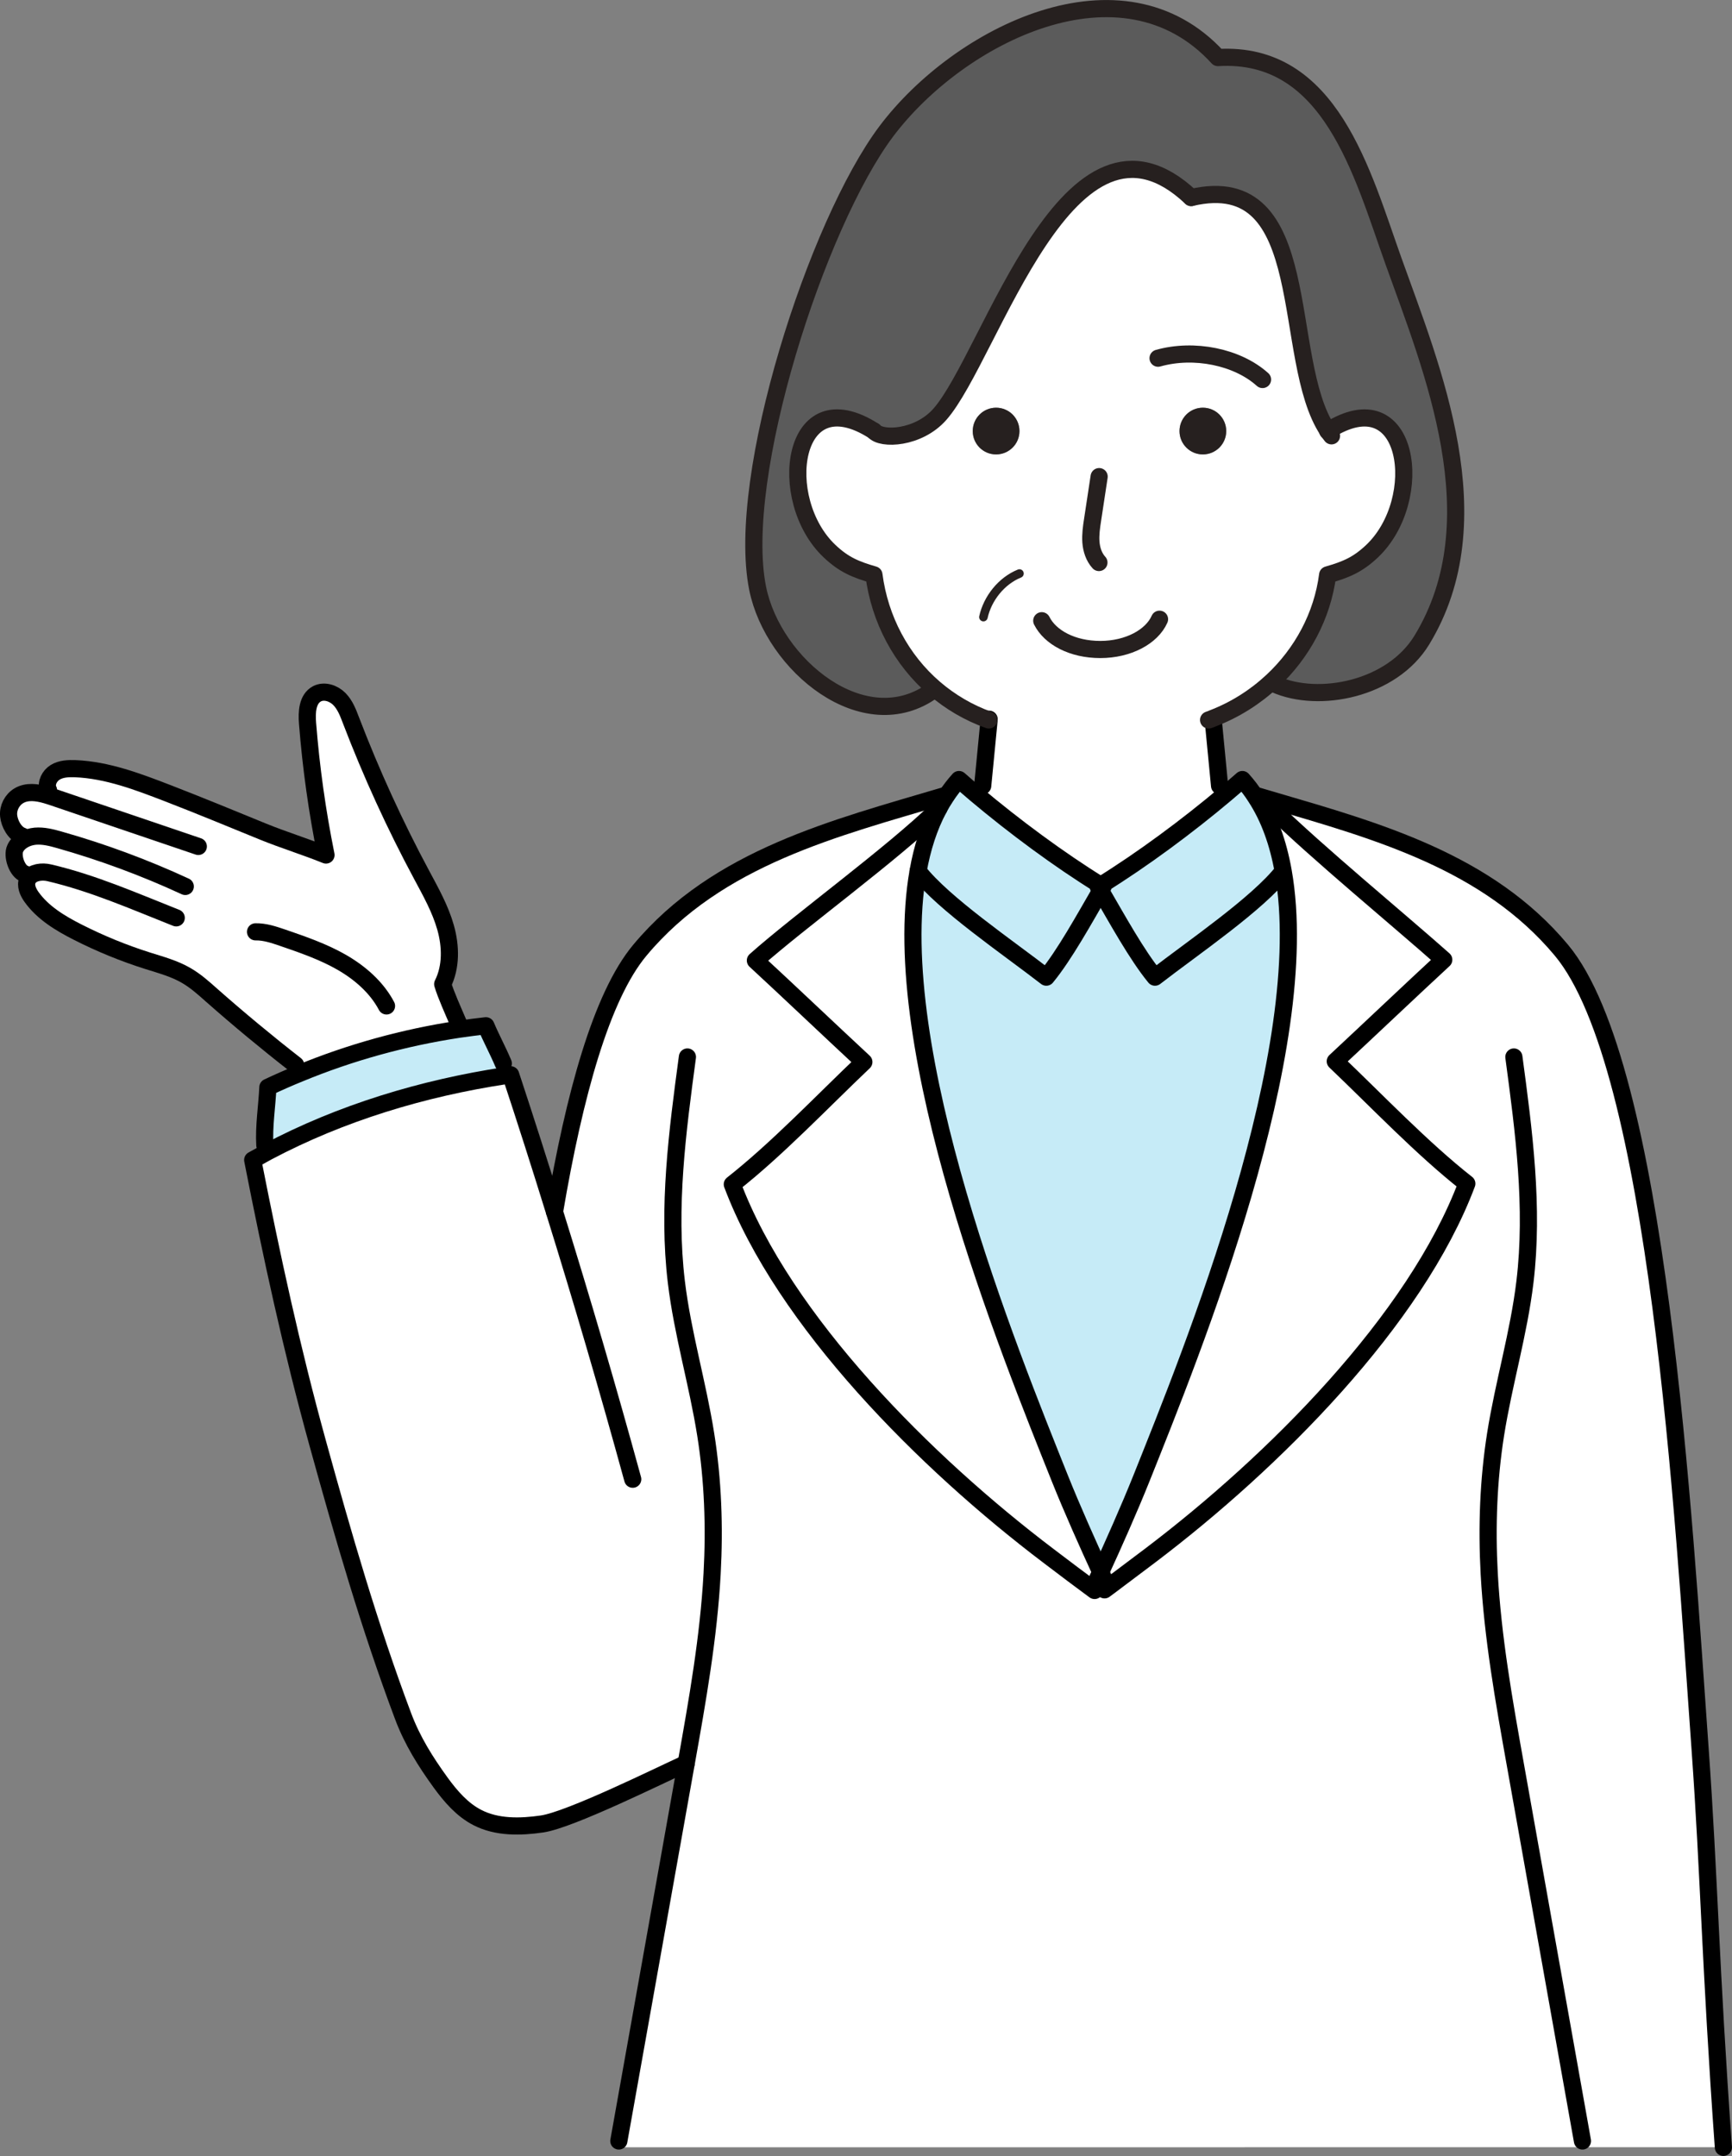 <?xml version="1.0" encoding="UTF-8"?>
<svg xmlns="http://www.w3.org/2000/svg" id="_レイヤー_2" data-name="レイヤー 2" viewBox="0 0 403.84 502.7">
  <rect x="0" y="0" width="403.84" height="502.7" fill="#808080" stroke="none"/>
  <defs>
    <style>
      .cls-1 {
        stroke: #000;
      }

      .cls-1, .cls-2 {
        stroke-width: 4px;
      }

      .cls-1, .cls-2, .cls-3 {
        fill: none;
        stroke-linecap: round;
        stroke-linejoin: round;
      }

      .cls-4 {
        fill: #5b5b5b;
      }

      .cls-5 {
        fill: #c6ebf7;
      }

      .cls-2, .cls-3 {
        stroke: #26201f;
      }

      .cls-6 {
        fill: #26201f;
      }

      .cls-7 {
        fill: #fff;
      }

      .cls-3 {
        stroke-width: 2px;
      }
    </style>
  </defs>
  <g id="_レイヤー_2-2" data-name="レイヤー 2">
    <g>
      <g>
        <path class="cls-7" d="M129.29,282.54h.01c4.61-27.24,10.94-50.26,19.9-60.99,18.13-21.72,45.76-28.52,70.85-35.98l.43.28c-.56.84-1.08,1.72-1.56,2.62-10.79,10.55-32.53,26.32-42.78,35.46,7.35,6.78,17.41,16.34,25.29,23.67-9.7,9.21-20.22,20.31-30.67,28.52,12.01,31.95,45.19,65.02,73.73,86.64,3.67,2.8,7.91,5.98,10.74,8.06l2.31-.15c.35-.27.72-.55,1.12-.83,2.74-2.05,6.4-4.8,9.62-7.24,28.53-21.62,61.72-54.69,73.73-86.64-10.45-8.21-20.99-19.31-30.67-28.52,7.88-7.34,17.94-16.89,25.29-23.68-10.26-9.12-29.42-24.89-40.21-35.45l.5-1.67c24.08,7.07,49.9,14.22,67.13,34.88,22.62,27.1,28.49,132.64,32.35,186.38,2.11,29.48,2.36,50.15,5.42,92.76H144.29v-1.49c5.23-29.34,10.46-58.7,15.71-88.05-6.04,2.74-27.04,13.16-33.6,14.12-5.08.74-10.52.85-15.09-1.5-3.54-1.81-6.22-4.94-8.56-8.15-3.55-4.91-6.59-9.73-8.72-15.4-7.9-21.03-13.97-42.14-19.96-63.79-6.06-21.92-10.76-43.65-15.14-65.97,1.15-.65,2.31-1.28,3.48-1.92,17.17-9.09,36.18-14.81,55.4-17.74.43-.07.84-.15,1.27-.21,3.51,10.61,6.91,21.25,10.21,31.94Z"></path>
        <path class="cls-4" d="M324.89,60.85c8.98,25.1,23.76,60.28,6.6,88.41-6.96,11.41-23.93,14.83-34.21,10.27l-.68-.71c7.02-6.53,11.73-15.28,12.95-24.8,4.26-1.22,6.97-2.33,10.33-5.5,12.72-12,8.96-40.34-10.27-28.08-11.22-16.71-2.51-61.27-31.88-54.4-28.52-26.96-46.62,36.92-58.58,50.52-5.03,5.72-13.66,6.03-15.39,3.92-19.28-12.37-23.07,16.02-10.33,28.03,3.36,3.17,6.09,4.27,10.33,5.5,1.34,10.36,6.37,19.84,14.15,26.5l-.34.38c-16.02,11.72-37.35-5.85-40.94-23.76-5.22-26.03,13.81-84.99,30.02-106.56,16.95-22.5,54.94-41.63,77.3-17.18,26.26-1.56,33.63,27.03,40.93,47.44Z"></path>
        <path class="cls-7" d="M311.35,247.47c9.68,9.21,20.22,20.31,30.67,28.52-12.01,31.95-45.2,65.02-73.73,86.64-3.23,2.43-6.88,5.19-9.62,7.24l-1.28-1.71c-.24-.52-.49-1.06-.74-1.62,2.84-6.16,6.66-14.74,9.49-21.81,11.81-29.58,40.47-99.95,33.06-141.6-1.16-6.56-3.23-12.39-6.4-17.26l.43-.28c1.24.37,2.48.74,3.71,1.09l-.5,1.67c10.79,10.55,29.95,26.32,40.21,35.45-7.35,6.79-17.41,16.34-25.29,23.68Z"></path>
        <path class="cls-7" d="M230.61,167.87h-.06c-4.75-1.69-8.99-4.22-12.63-7.34-7.78-6.66-12.81-16.14-14.15-26.5-4.24-1.22-6.97-2.33-10.33-5.5-12.73-12.01-8.95-40.4,10.33-28.03,1.72,2.11,10.36,1.8,15.39-3.92,11.97-13.6,30.07-77.48,58.58-50.52,29.37-6.87,20.66,37.69,31.88,54.4,19.23-12.26,22.99,16.08,10.27,28.08-3.36,3.17-6.07,4.27-10.33,5.5-1.22,9.52-5.94,18.28-12.95,24.8-3.95,3.68-8.64,6.66-13.82,8.65l.07.21c.5,5.17,1,10.36,1.5,15.53l1.47,1.83c-8.99,7.58-19.47,15.34-29.2,21.37-9.68-5.98-20.13-13.72-29.11-21.28l1.59-1.92c.5-5.11.99-10.24,1.49-15.36ZM285.91,100.52c0-3.02-2.45-5.45-5.45-5.45s-5.44,2.43-5.44,5.45,2.43,5.44,5.44,5.44,5.45-2.43,5.45-5.44ZM237.7,100.52c0-3.02-2.45-5.45-5.45-5.45s-5.44,2.43-5.44,5.45,2.43,5.44,5.44,5.44,5.45-2.43,5.45-5.44Z"></path>
        <path class="cls-5" d="M299.19,203.12c7.41,41.65-21.25,112.02-33.06,141.6-2.83,7.07-6.65,15.65-9.49,21.81-2.84-6.16-6.68-14.74-9.51-21.81-11.81-29.56-40.46-99.92-33.06-141.59,5.91,7.59,20.97,17.79,29.89,24.7,4.23-5.14,8.86-13.57,12.67-20.13,3.82,6.56,8.44,14.99,12.66,20.13,8.93-6.91,23.99-17.13,29.89-24.72Z"></path>
        <path class="cls-5" d="M292.79,185.86c3.17,4.86,5.23,10.7,6.4,17.26-5.9,7.59-20.96,17.8-29.89,24.72-4.22-5.14-8.84-13.57-12.66-20.13.18-.32.37-.63.55-.94-.18-.12-.37-.22-.55-.34,9.73-6.03,20.21-13.79,29.2-21.37,1.31-1.11,2.59-2.21,3.83-3.3,1.15,1.28,2.2,2.65,3.12,4.11Z"></path>
        <path class="cls-6" d="M280.46,95.06c3.01,0,5.45,2.43,5.45,5.45s-2.45,5.44-5.45,5.44-5.44-2.43-5.44-5.44,2.43-5.45,5.44-5.45Z"></path>
        <path class="cls-7" d="M256.64,366.54c.25.56.5,1.11.74,1.62l1.28,1.71c-.4.28-.77.56-1.12.83l-2.31.15c-2.83-2.08-7.07-5.26-10.74-8.06-28.55-21.62-61.72-54.69-73.73-86.64,10.45-8.21,20.97-19.31,30.67-28.52-7.88-7.32-17.94-16.89-25.29-23.67,10.26-9.14,32-24.91,42.78-35.46-2.3,4.29-3.88,9.23-4.83,14.63h0c-7.4,41.68,21.25,112.04,33.06,141.6,2.83,7.07,6.66,15.65,9.51,21.81Z"></path>
        <path class="cls-5" d="M256.64,206.42c-.19.1-.37.22-.56.34.18.31.37.62.56.94-3.82,6.56-8.44,14.99-12.67,20.13-8.92-6.91-23.98-17.11-29.89-24.7h0c.96-5.42,2.53-10.36,4.83-14.65.49-.9,1-1.78,1.56-2.62.94-1.46,1.99-2.83,3.14-4.11,1.27,1.12,2.58,2.25,3.92,3.39,8.98,7.56,19.42,15.3,29.11,21.28Z"></path>
        <path class="cls-6" d="M232.25,95.06c3.01,0,5.45,2.43,5.45,5.45s-2.45,5.44-5.45,5.44-5.44-2.43-5.44-5.44,2.43-5.45,5.44-5.45Z"></path>
        <path class="cls-5" d="M117.35,247.95l.46,2.86c-19.22,2.93-38.23,8.65-55.4,17.74l-.66-1.53c-.27-4.45.5-9.06.71-13.51,2.4-1.13,4.85-2.21,7.31-3.21,11.94-4.92,24.48-8.39,37.24-10.32,2.09-.31,4.19-.57,6.29-.81,1.25,2.98,2.8,5.81,4.05,8.78Z"></path>
        <path class="cls-7" d="M5.49,195.83l-.28-.88c-1.75-.59-2.99-2.87-3.18-4.72s.78-3.76,2.39-4.7c1.89-1.11,4.17-.8,6.35-.18l.43-1.39c-.5-1.4.37-3.08,1.67-3.88,1.37-.84,3.08-.91,4.7-.85,7.47.31,14.61,3.04,21.58,5.73,7.24,2.8,15.03,6.01,22.21,8.95,4.7,1.92,9.96,3.54,14.66,5.45-2.05-10.14-3.49-20.4-4.3-30.7-.21-2.55-.07-5.67,2.18-6.88,1.69-.9,3.88-.16,5.22,1.19,1.36,1.37,2.05,3.21,2.73,5,4.73,12.35,10.24,24.41,16.49,36.05,2.12,3.96,4.35,7.93,5.57,12.26s1.34,9.15-.68,13.18c.75,2.53,2.46,6.28,3.57,8.89l.22,1.64c-12.76,1.93-25.31,5.39-37.24,10.32l-.83-2c-6.71-5.22-13.23-10.64-19.6-16.26-1.87-1.67-3.76-3.35-5.92-4.6-2.74-1.61-5.87-2.45-8.9-3.4-5.62-1.77-11.1-4.01-16.36-6.68-4.08-2.08-8.16-4.52-10.82-8.25-.81-1.15-1.49-2.64-.91-3.94.07-.16.16-.31.25-.46l-.88-.96c-1.81-.57-3.04-4.22-2.21-5.94.4-.85,1.09-1.52,1.92-1.99Z"></path>
      </g>
      <g>
        <path class="cls-1" d="M160.28,246.45c-2.34,17.41-4.67,35.03-2.58,52.45,1.44,11.98,4.95,23.61,6.84,35.53,1.71,10.71,2.09,21.64,1.5,32.48-.81,14.87-3.43,29.58-6.04,44.24-5.25,29.34-10.48,58.7-15.71,88.05"></path>
        <path class="cls-1" d="M230.63,167.69c0,.06-.01.12-.01.18-.5,5.11-.99,10.24-1.49,15.36"></path>
        <path class="cls-1" d="M214.07,203.14c-7.4,41.66,21.25,112.02,33.06,141.59,2.83,7.07,6.66,15.65,9.51,21.81.25.56.5,1.11.74,1.62"></path>
        <path class="cls-1" d="M214.07,203.12h0c5.91,7.6,20.97,17.8,29.89,24.72,4.23-5.14,8.86-13.57,12.67-20.13.18-.32.37-.63.55-.94-.18-.12-.37-.22-.55-.34-9.68-5.98-20.13-13.72-29.11-21.28-1.34-1.13-2.65-2.27-3.92-3.39-1.15,1.28-2.2,2.65-3.14,4.11-.56.84-1.08,1.72-1.56,2.62-2.3,4.29-3.88,9.23-4.83,14.63"></path>
        <path class="cls-1" d="M255.22,370.84c-2.83-2.08-7.07-5.26-10.74-8.06-28.55-21.62-61.72-54.69-73.73-86.64,10.45-8.21,20.97-19.31,30.67-28.52-7.88-7.32-17.94-16.89-25.29-23.67,10.26-9.14,32-24.91,42.78-35.46"></path>
        <path class="cls-1" d="M257.54,370.69c.35-.27.72-.55,1.12-.83,2.74-2.05,6.4-4.8,9.62-7.24,28.53-21.62,61.72-54.69,73.73-86.64-10.45-8.21-20.99-19.31-30.67-28.52,7.88-7.34,17.94-16.89,25.29-23.68-10.26-9.12-29.42-24.89-40.21-35.45"></path>
        <path class="cls-1" d="M282.86,167.69c.5,5.17,1,10.36,1.5,15.53"></path>
        <path class="cls-1" d="M220.04,185.58c-25.08,7.46-52.72,14.25-70.85,35.98-8.96,10.73-15.28,33.75-19.9,60.99"></path>
        <path class="cls-1" d="M352.98,246.45c2.34,17.41,4.67,35.03,2.58,52.45-1.44,11.98-4.95,23.61-6.84,35.53-1.69,10.71-2.08,21.64-1.49,32.48.81,14.87,3.42,29.58,6.04,44.24,5.23,29.34,10.46,58.7,15.7,88.05"></path>
        <path class="cls-1" d="M299.19,203.12c-5.9,7.59-20.96,17.8-29.89,24.72-4.22-5.14-8.84-13.57-12.66-20.13-.19-.32-.38-.63-.56-.94.19-.12.37-.24.56-.34,9.73-6.03,20.21-13.79,29.2-21.37,1.31-1.11,2.59-2.21,3.83-3.3,1.15,1.28,2.2,2.65,3.12,4.11,3.17,4.86,5.23,10.7,6.4,17.26,7.41,41.65-21.25,112.02-33.06,141.6-2.83,7.07-6.65,15.65-9.49,21.81-.27.56-.52,1.11-.75,1.62"></path>
        <path class="cls-1" d="M293.22,185.58c1.24.37,2.48.74,3.71,1.09,24.08,7.07,49.9,14.22,67.13,34.88,22.62,27.1,28.49,132.64,32.35,186.38,2.11,29.48,2.36,50.15,5.42,92.76"></path>
        <path class="cls-1" d="M147.53,344.9c-5.72-20.88-11.81-41.68-18.25-62.36-3.3-10.69-6.71-21.33-10.21-31.94-.43.06-.84.13-1.27.21-19.22,2.93-38.23,8.65-55.4,17.74-1.16.63-2.33,1.27-3.48,1.92,4.38,22.31,9.08,44.05,15.14,65.97,5.98,21.65,12.06,42.76,19.96,63.79,2.14,5.67,5.17,10.49,8.72,15.4,2.34,3.21,5.03,6.34,8.56,8.15,4.57,2.36,10.01,2.24,15.09,1.5,6.56-.96,27.56-11.38,33.6-14.12"></path>
        <path class="cls-1" d="M117.35,247.95c-1.25-2.98-2.8-5.81-4.05-8.78-2.11.24-4.2.5-6.29.81-12.76,1.93-25.31,5.39-37.24,10.32-2.46,1-4.91,2.08-7.31,3.21-.21,4.45-.97,9.06-.71,13.51"></path>
        <path class="cls-1" d="M11.31,184.23c-.04-.09-.09-.18-.12-.27-.5-1.4.37-3.08,1.67-3.88,1.37-.84,3.08-.91,4.7-.85,7.47.31,14.61,3.04,21.58,5.73,7.24,2.8,15.03,6.01,22.21,8.95,4.7,1.92,9.96,3.54,14.66,5.45-2.05-10.14-3.49-20.4-4.3-30.7-.21-2.55-.07-5.67,2.18-6.88,1.69-.9,3.88-.16,5.22,1.19,1.36,1.37,2.05,3.21,2.73,5,4.73,12.35,10.24,24.41,16.49,36.05,2.12,3.96,4.35,7.93,5.57,12.26s1.34,9.15-.68,13.18c.75,2.53,2.46,6.28,3.57,8.89"></path>
        <path class="cls-1" d="M46.24,197.36c-11.27-3.82-22.55-7.65-33.81-11.48-.55-.18-1.11-.37-1.67-.53-2.18-.62-4.47-.93-6.35.18-1.61.94-2.58,2.86-2.39,4.7s1.43,4.13,3.18,4.72"></path>
        <path class="cls-1" d="M43.2,206.69c-9.49-4.39-19.32-8.03-29.39-10.88-1.83-.52-3.71-1-5.6-.84-.94.09-1.92.37-2.73.85-.83.47-1.52,1.13-1.92,1.99-.83,1.72.4,5.36,2.21,5.94"></path>
        <path class="cls-1" d="M41.09,214.01c-9.98-3.96-19.41-8.12-29.62-10.51-1.68-.4-3.83-.13-4.8,1.21-.09.15-.18.29-.25.46-.57,1.3.1,2.79.91,3.94,2.65,3.73,6.74,6.18,10.82,8.25,5.26,2.67,10.74,4.91,16.36,6.68,3.04.96,6.16,1.8,8.9,3.4,2.17,1.25,4.05,2.93,5.92,4.6,6.37,5.62,12.9,11.04,19.6,16.26"></path>
        <path class="cls-1" d="M59.58,217.27c2.15-.04,4.23.66,6.28,1.36,4.69,1.61,9.42,3.24,13.72,5.69,4.3,2.46,8.22,5.84,10.54,10.23"></path>
        <path class="cls-2" d="M270.36,144.38c-1.81,4.1-7.31,7.06-13.81,7.06s-11.69-2.8-13.65-6.71"></path>
        <path class="cls-2" d="M256.28,111.13c-.5,3.35-1.02,6.68-1.52,10.02-.27,1.74-.52,3.48-.4,5.22.13,1.74.69,3.51,1.87,4.79"></path>
        <path class="cls-2" d="M203.77,100.5c-19.28-12.37-23.07,16.02-10.33,28.03,3.36,3.17,6.09,4.27,10.33,5.5,1.34,10.36,6.37,19.84,14.15,26.5,3.64,3.12,7.88,5.64,12.63,7.34"></path>
        <path class="cls-2" d="M309.56,100.5s.04-.03.06-.04c19.23-12.26,22.99,16.08,10.27,28.08-3.36,3.17-6.07,4.27-10.33,5.5-1.22,9.52-5.94,18.28-12.95,24.8-3.95,3.68-8.64,6.66-13.82,8.65-.32.15-.66.27-.99.38"></path>
        <path class="cls-2" d="M270.02,83.52c8.39-2.37,18.5-.31,24.36,4.97"></path>
        <path class="cls-3" d="M237.7,133.73c-4.19,1.69-7.44,5.78-8.4,10.15"></path>
        <path class="cls-2" d="M310.46,101.62c-.29-.37-.57-.75-.84-1.16-11.22-16.71-2.51-61.27-31.88-54.4"></path>
        <path class="cls-2" d="M277.74,46.06c-28.52-26.96-46.62,36.92-58.58,50.52-5.03,5.72-13.66,6.03-15.39,3.92"></path>
        <path class="cls-2" d="M297.29,159.54c10.27,4.55,27.25,1.13,34.21-10.27,17.16-28.13,2.37-63.31-6.6-88.41-7.3-20.41-14.66-49-40.93-47.44-22.36-24.45-60.35-5.32-77.3,17.18-16.21,21.56-35.24,80.53-30.02,106.56,3.6,17.91,24.92,35.47,40.94,23.76"></path>
      </g>
    </g>
  </g>
</svg>
